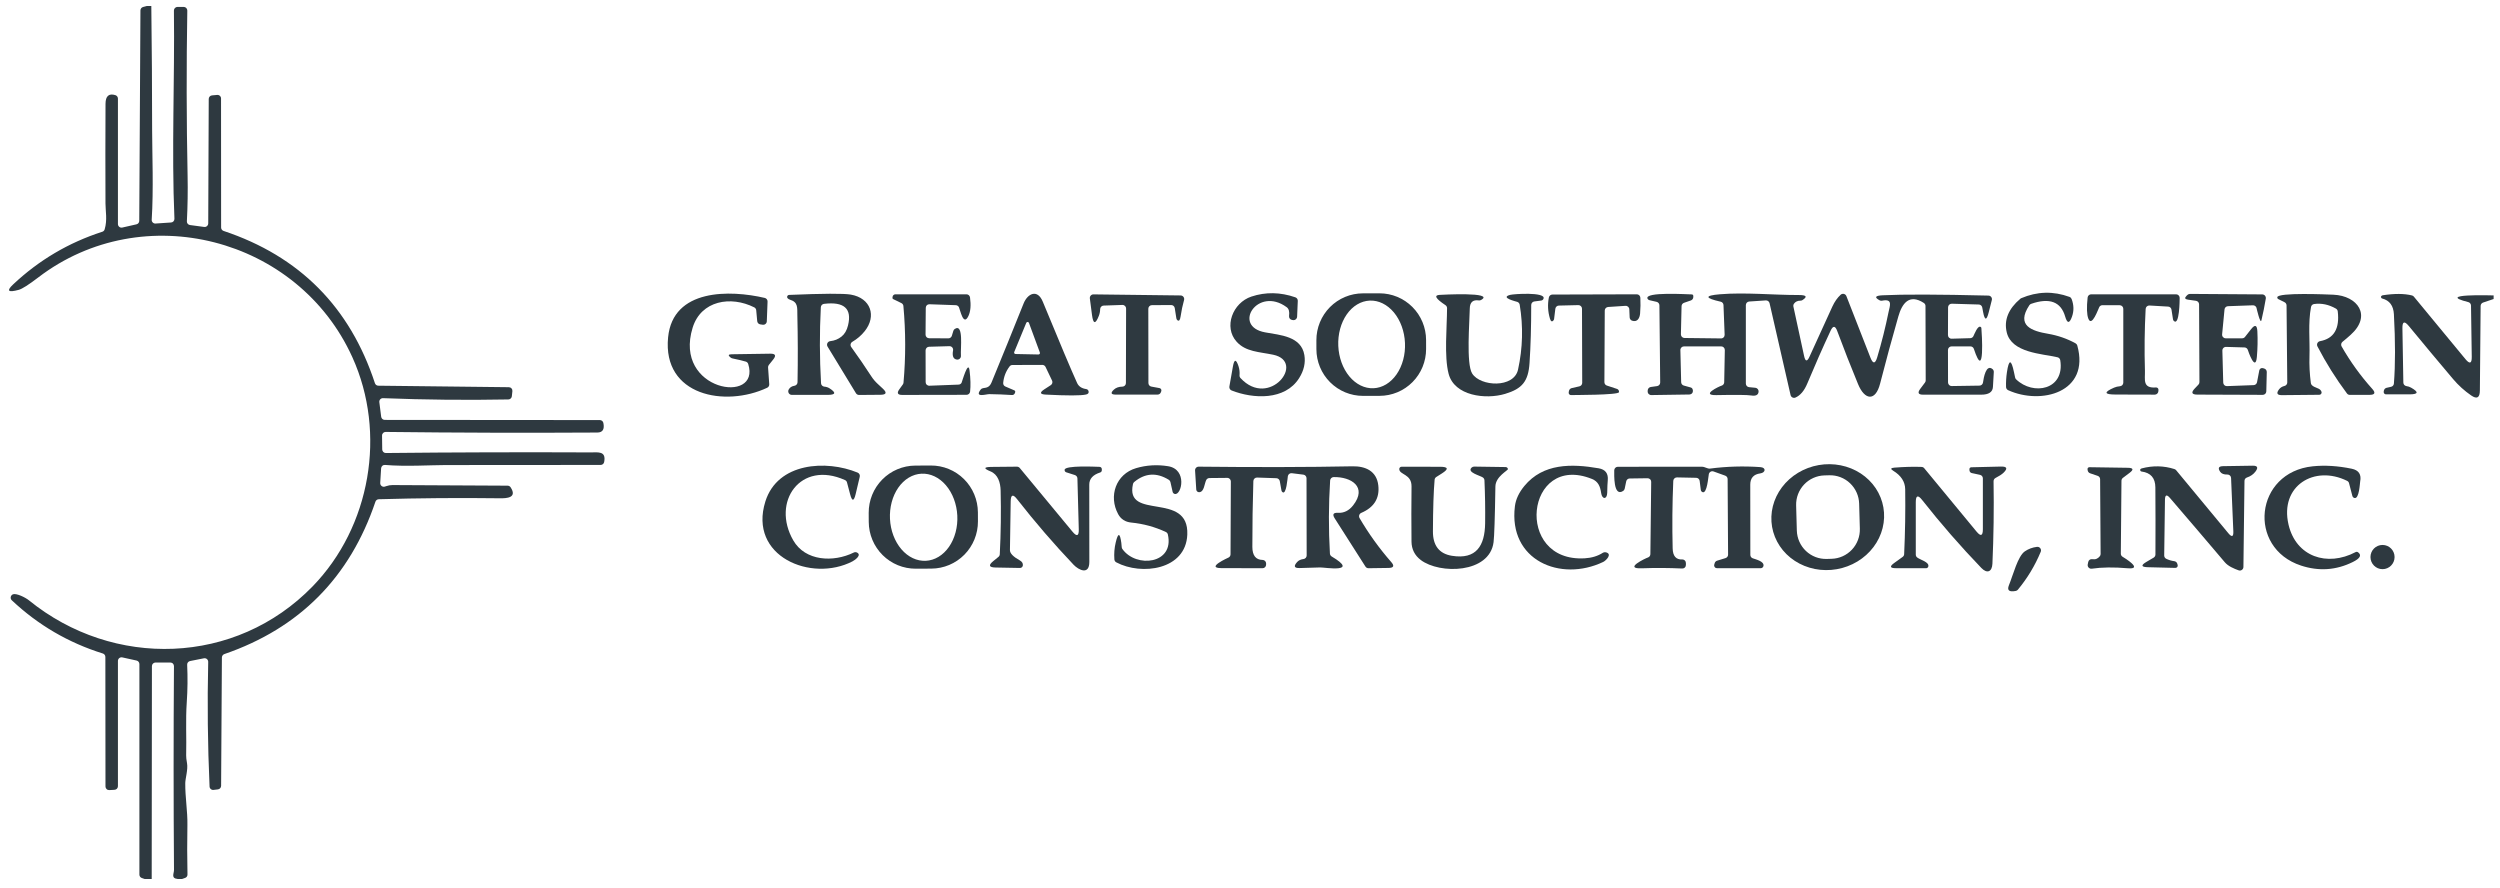 <?xml version="1.0" encoding="UTF-8"?> <svg xmlns="http://www.w3.org/2000/svg" width="245" height="87" viewBox="0 0 245 87" fill="none"><path d="M14.383 0.589H14.829C14.88 4.675 14.907 8.763 14.909 12.851C14.913 14.999 15.056 18.614 14.867 21.533C14.864 21.583 14.871 21.633 14.889 21.68C14.907 21.727 14.935 21.77 14.97 21.805C15.006 21.841 15.048 21.868 15.095 21.885C15.142 21.903 15.192 21.91 15.242 21.906L16.767 21.804C16.858 21.799 16.944 21.757 17.005 21.689C17.066 21.62 17.098 21.53 17.094 21.438C16.806 14.678 17.129 7.817 17.044 1.033C17.044 0.986 17.053 0.94 17.07 0.897C17.088 0.854 17.114 0.815 17.147 0.782C17.18 0.749 17.219 0.722 17.262 0.704C17.305 0.687 17.352 0.677 17.399 0.677H18.005C18.052 0.677 18.097 0.687 18.14 0.705C18.183 0.723 18.222 0.749 18.254 0.783C18.287 0.816 18.313 0.856 18.33 0.899C18.348 0.943 18.356 0.989 18.356 1.036C18.265 6.432 18.274 11.828 18.384 17.224C18.414 18.712 18.391 20.2 18.314 21.688C18.309 21.776 18.337 21.863 18.394 21.931C18.451 21.998 18.531 22.043 18.619 22.054L20.011 22.241C20.06 22.247 20.11 22.243 20.157 22.229C20.205 22.214 20.248 22.189 20.286 22.157C20.323 22.124 20.354 22.083 20.374 22.038C20.395 21.992 20.406 21.942 20.407 21.892L20.456 9.697C20.456 9.61 20.488 9.526 20.547 9.461C20.607 9.397 20.688 9.356 20.775 9.348L21.28 9.303C21.329 9.298 21.378 9.304 21.424 9.319C21.47 9.335 21.513 9.36 21.549 9.393C21.585 9.426 21.613 9.466 21.633 9.51C21.652 9.555 21.663 9.603 21.662 9.651L21.669 22.297C21.669 22.371 21.693 22.443 21.736 22.503C21.78 22.563 21.841 22.608 21.911 22.631C29.347 25.11 34.291 30.084 36.743 37.555C36.767 37.625 36.811 37.686 36.87 37.73C36.929 37.773 37 37.797 37.072 37.798L49.87 37.946C49.919 37.947 49.967 37.958 50.012 37.978C50.056 37.998 50.096 38.028 50.128 38.065C50.161 38.102 50.185 38.145 50.2 38.192C50.214 38.239 50.219 38.288 50.214 38.337L50.161 38.833C50.152 38.918 50.112 38.996 50.049 39.054C49.986 39.112 49.904 39.145 49.818 39.146C45.722 39.224 41.628 39.182 37.535 39.02C37.484 39.018 37.433 39.027 37.386 39.047C37.339 39.066 37.297 39.096 37.263 39.133C37.228 39.171 37.202 39.216 37.187 39.264C37.172 39.312 37.167 39.364 37.174 39.414L37.356 40.843C37.367 40.928 37.408 41.005 37.471 41.062C37.535 41.118 37.618 41.15 37.703 41.15L58.787 41.167C58.867 41.167 58.945 41.195 59.008 41.246C59.07 41.298 59.114 41.369 59.13 41.449C59.259 42.071 59.061 42.384 58.538 42.389C51.63 42.431 44.716 42.411 37.795 42.329C37.748 42.328 37.702 42.337 37.659 42.354C37.616 42.372 37.576 42.398 37.543 42.431C37.51 42.464 37.484 42.504 37.467 42.547C37.449 42.591 37.44 42.638 37.441 42.685L37.458 44.047C37.459 44.093 37.468 44.139 37.486 44.181C37.504 44.224 37.53 44.263 37.563 44.295C37.596 44.327 37.635 44.353 37.678 44.37C37.721 44.387 37.766 44.396 37.812 44.396C44.5 44.325 51.189 44.305 57.879 44.336C58.594 44.339 59.425 44.167 59.208 45.279C59.192 45.359 59.149 45.432 59.087 45.484C59.024 45.536 58.945 45.564 58.864 45.564C53.794 45.56 48.724 45.563 43.654 45.575C42.23 45.578 39.734 45.737 37.728 45.564C37.681 45.561 37.635 45.566 37.59 45.581C37.546 45.595 37.505 45.619 37.469 45.65C37.434 45.681 37.405 45.718 37.385 45.76C37.364 45.803 37.352 45.848 37.349 45.895L37.262 47.328C37.258 47.386 37.269 47.444 37.292 47.496C37.316 47.549 37.353 47.595 37.399 47.63C37.444 47.665 37.498 47.688 37.555 47.698C37.612 47.707 37.67 47.702 37.724 47.684C37.764 47.67 37.803 47.657 37.84 47.645C38.051 47.572 38.256 47.536 38.457 47.536C42.221 47.562 45.985 47.582 49.751 47.596C49.808 47.597 49.865 47.612 49.915 47.64C49.966 47.669 50.01 47.709 50.042 47.758C50.715 48.789 49.656 48.842 48.987 48.831C45.013 48.78 41.056 48.812 37.114 48.926C37.043 48.928 36.974 48.953 36.916 48.995C36.859 49.038 36.815 49.098 36.792 49.166C34.284 56.587 29.348 61.565 21.985 64.1C21.916 64.124 21.856 64.169 21.814 64.228C21.771 64.287 21.747 64.358 21.746 64.431L21.669 77.01C21.669 77.096 21.637 77.179 21.581 77.243C21.524 77.307 21.446 77.348 21.361 77.359L20.929 77.411C20.881 77.417 20.832 77.413 20.785 77.399C20.739 77.385 20.696 77.362 20.659 77.33C20.622 77.299 20.592 77.26 20.571 77.216C20.55 77.173 20.538 77.125 20.537 77.077C20.354 73.007 20.31 68.936 20.404 64.864C20.404 64.812 20.394 64.76 20.372 64.712C20.351 64.664 20.319 64.622 20.279 64.588C20.238 64.554 20.192 64.53 20.141 64.517C20.09 64.504 20.038 64.502 19.986 64.512L18.622 64.783C18.54 64.8 18.466 64.846 18.414 64.912C18.363 64.979 18.337 65.062 18.342 65.146C18.4 66.371 18.387 67.595 18.303 68.818C18.18 70.62 18.289 72.282 18.244 74.035C18.239 74.199 18.268 74.459 18.331 74.813C18.436 75.398 18.16 76.309 18.156 76.743C18.142 78.115 18.391 79.552 18.366 80.83C18.336 82.447 18.338 84.07 18.373 85.699C18.376 85.773 18.354 85.846 18.312 85.907C18.269 85.968 18.209 86.013 18.138 86.037L17.847 86.139H17.409C16.732 86.072 17.055 85.604 17.052 85.255C17.002 78.601 17.001 71.944 17.048 65.283C17.048 65.237 17.04 65.19 17.022 65.147C17.005 65.104 16.979 65.065 16.947 65.032C16.914 64.999 16.875 64.972 16.832 64.955C16.79 64.937 16.744 64.927 16.697 64.927H15.239C15.146 64.927 15.057 64.965 14.991 65.031C14.925 65.097 14.888 65.186 14.888 65.279L14.867 86.139H14.166L13.896 86.044C13.827 86.02 13.768 85.976 13.725 85.916C13.683 85.857 13.661 85.786 13.661 85.713V65.079C13.661 64.999 13.633 64.921 13.584 64.859C13.534 64.796 13.465 64.752 13.387 64.734L11.981 64.424C11.93 64.413 11.877 64.414 11.826 64.426C11.775 64.438 11.728 64.462 11.687 64.495C11.646 64.528 11.614 64.57 11.591 64.617C11.569 64.665 11.557 64.716 11.557 64.769V77.049C11.557 77.139 11.523 77.226 11.461 77.292C11.399 77.357 11.314 77.396 11.224 77.401L10.709 77.429C10.661 77.431 10.613 77.424 10.568 77.407C10.523 77.391 10.482 77.365 10.447 77.332C10.412 77.299 10.384 77.26 10.365 77.216C10.347 77.172 10.337 77.125 10.337 77.077L10.326 64.382C10.326 64.306 10.303 64.233 10.258 64.172C10.214 64.111 10.152 64.066 10.081 64.044C6.706 62.99 3.731 61.252 1.158 58.83C1.113 58.788 1.08 58.736 1.062 58.678C1.043 58.62 1.041 58.558 1.053 58.498C1.066 58.438 1.094 58.383 1.134 58.338C1.175 58.292 1.226 58.258 1.284 58.238C1.617 58.126 2.476 58.541 2.834 58.83C11.112 65.551 23.093 65.227 30.635 57.467C36.325 51.609 37.893 42.438 34.537 35.02C29.211 23.248 14.008 19.347 3.756 27.184C2.811 27.907 2.171 28.314 1.834 28.405C0.787 28.689 0.606 28.511 1.291 27.87C3.815 25.495 6.727 23.776 10.025 22.712C10.079 22.695 10.129 22.665 10.169 22.623C10.209 22.582 10.239 22.532 10.256 22.477C10.533 21.554 10.337 20.678 10.337 19.938C10.323 16.683 10.324 13.429 10.341 10.176C10.345 9.411 10.668 9.127 11.308 9.324C11.38 9.345 11.444 9.39 11.488 9.451C11.533 9.511 11.557 9.586 11.557 9.662V21.956C11.557 22.009 11.569 22.061 11.591 22.109C11.614 22.156 11.647 22.198 11.688 22.232C11.729 22.265 11.777 22.288 11.829 22.3C11.88 22.312 11.934 22.312 11.985 22.3L13.373 21.984C13.451 21.967 13.521 21.924 13.57 21.861C13.62 21.799 13.647 21.722 13.647 21.642L13.763 1.022C13.763 0.945 13.789 0.869 13.836 0.808C13.884 0.747 13.95 0.703 14.026 0.684L14.383 0.589Z" fill="#2E3940"></path><path d="M121.187 33.485C119.894 32.049 120.798 29.676 122.639 29.064C124.037 28.601 125.472 28.626 126.945 29.137C127.017 29.162 127.079 29.209 127.122 29.272C127.165 29.335 127.186 29.41 127.183 29.486L127.117 31.035C127.114 31.085 127.101 31.133 127.079 31.178C127.057 31.222 127.026 31.261 126.988 31.293C126.95 31.325 126.906 31.348 126.859 31.361C126.811 31.374 126.762 31.377 126.713 31.369L126.619 31.355C126.528 31.341 126.447 31.291 126.392 31.216C126.338 31.142 126.315 31.049 126.328 30.958C126.386 30.547 126.309 30.263 126.096 30.106C123.253 28.014 120.711 31.975 123.978 32.57C125.472 32.841 127.523 32.954 127.828 34.795C127.955 35.562 127.783 36.317 127.313 37.059C125.928 39.255 122.818 39.101 120.697 38.266C120.622 38.237 120.559 38.182 120.519 38.111C120.48 38.041 120.466 37.959 120.479 37.879L120.826 35.914C120.955 35.189 121.136 35.176 121.37 35.876C121.466 36.167 121.501 36.467 121.475 36.777C121.471 36.826 121.476 36.875 121.492 36.922C121.508 36.968 121.533 37.011 121.566 37.048C124.385 40.1 128.028 35.446 124.771 34.763C123.403 34.478 122.078 34.482 121.187 33.485Z" fill="#2E3940"></path><path d="M139.757 34.201C139.758 34.803 139.641 35.399 139.413 35.956C139.185 36.513 138.849 37.018 138.426 37.445C138.003 37.871 137.5 38.21 136.947 38.441C136.393 38.672 135.8 38.792 135.2 38.793L133.58 38.796C132.37 38.798 131.208 38.317 130.35 37.459C129.492 36.601 129.009 35.436 129.007 34.22L129.006 33.34C129.005 32.738 129.122 32.142 129.35 31.585C129.579 31.029 129.914 30.523 130.337 30.096C130.76 29.67 131.263 29.331 131.816 29.1C132.37 28.869 132.963 28.749 133.563 28.748L135.183 28.745C136.394 28.743 137.556 29.224 138.413 30.082C139.271 30.94 139.754 32.105 139.756 33.321L139.757 34.201ZM134.607 38.047C135.036 38.029 135.456 37.899 135.843 37.666C136.23 37.433 136.577 37.1 136.863 36.688C137.149 36.276 137.369 35.792 137.511 35.264C137.653 34.736 137.713 34.174 137.688 33.61C137.639 32.471 137.247 31.393 136.599 30.615C135.951 29.837 135.1 29.421 134.233 29.459C133.804 29.477 133.384 29.607 132.997 29.84C132.61 30.073 132.263 30.405 131.977 30.818C131.691 31.23 131.471 31.714 131.329 32.242C131.188 32.77 131.127 33.332 131.152 33.896C131.201 35.035 131.593 36.112 132.241 36.891C132.889 37.669 133.74 38.086 134.607 38.047Z" fill="#2E3940"></path><path d="M197.985 29.282C198.011 29.258 198.04 29.24 198.073 29.226C199.637 28.557 201.216 28.513 202.81 29.095C202.857 29.113 202.899 29.14 202.935 29.175C202.97 29.211 202.998 29.253 203.017 29.299C203.244 29.893 203.255 30.474 203.052 31.042C202.809 31.72 202.587 31.713 202.386 31.021C201.965 29.568 200.855 29.153 199.055 29.775C198.982 29.8 198.919 29.848 198.876 29.912C197.54 31.926 199.139 32.443 200.713 32.711C201.679 32.877 202.576 33.19 203.406 33.647C203.487 33.692 203.548 33.768 203.574 33.858C204.851 38.467 200.019 39.71 196.797 38.238C196.738 38.211 196.688 38.167 196.652 38.112C196.616 38.058 196.596 37.994 196.593 37.928C196.579 37.44 196.607 36.959 196.678 36.485C196.869 35.192 197.1 35.185 197.368 36.464L197.481 36.995C197.494 37.064 197.528 37.127 197.579 37.175C199.251 38.794 202.372 38.214 201.905 35.298C201.894 35.23 201.863 35.166 201.815 35.115C201.768 35.065 201.707 35.029 201.639 35.013C200.107 34.658 197.14 34.587 196.66 32.57C196.375 31.373 196.817 30.277 197.985 29.282Z" fill="#2E3940"></path><path d="M73.92 30.123C71.616 28.962 68.703 29.447 67.879 32.112C65.954 38.344 74.597 39.689 73.324 35.668C73.307 35.613 73.276 35.563 73.234 35.522C73.193 35.482 73.142 35.452 73.085 35.436C72.681 35.323 72.253 35.221 71.802 35.13C71.723 35.113 71.656 35.084 71.602 35.041C71.329 34.83 71.364 34.722 71.707 34.718L75.494 34.661C75.995 34.654 76.087 34.846 75.771 35.235L75.351 35.76C75.294 35.828 75.265 35.916 75.27 36.006L75.386 37.657C75.391 37.728 75.374 37.798 75.339 37.859C75.303 37.92 75.25 37.969 75.186 37.999C71.08 39.932 64.912 38.801 65.473 33.063C65.94 28.265 71.55 28.402 74.951 29.197C75.03 29.216 75.1 29.262 75.149 29.327C75.198 29.392 75.224 29.471 75.221 29.553L75.147 31.489C75.145 31.539 75.133 31.587 75.111 31.632C75.089 31.676 75.058 31.716 75.02 31.747C74.982 31.779 74.938 31.802 74.89 31.815C74.843 31.828 74.793 31.831 74.744 31.824L74.502 31.788C74.425 31.776 74.354 31.738 74.3 31.681C74.247 31.624 74.214 31.55 74.207 31.472L74.109 30.405C74.104 30.346 74.084 30.289 74.051 30.24C74.018 30.19 73.973 30.15 73.92 30.123Z" fill="#2E3940"></path><path d="M177.335 34.946C178.043 33.372 178.787 31.739 179.568 30.049C179.792 29.564 180.065 29.175 180.385 28.884C180.427 28.846 180.478 28.819 180.533 28.805C180.588 28.791 180.645 28.79 180.7 28.803C180.756 28.817 180.807 28.843 180.85 28.88C180.892 28.918 180.925 28.965 180.946 29.018L183.302 35.048C183.55 35.68 183.771 35.67 183.965 35.02C184.402 33.565 184.775 32.078 185.083 30.56C185.206 29.965 185.522 29.247 184.442 29.468C184.36 29.484 184.276 29.472 184.203 29.433C183.663 29.137 183.765 28.972 184.508 28.937C186.505 28.836 189.958 28.846 194.869 28.968C194.922 28.97 194.974 28.982 195.02 29.006C195.067 29.03 195.108 29.064 195.14 29.106C195.172 29.148 195.193 29.197 195.204 29.249C195.214 29.301 195.212 29.354 195.199 29.405L194.894 30.609C194.688 31.424 194.506 31.419 194.347 30.595L194.259 30.127C194.243 30.048 194.202 29.976 194.14 29.924C194.079 29.873 194.002 29.843 193.923 29.842L191.272 29.764C191.225 29.763 191.178 29.772 191.134 29.789C191.091 29.806 191.051 29.832 191.017 29.865C190.983 29.898 190.957 29.937 190.938 29.98C190.92 30.023 190.911 30.069 190.911 30.116L190.9 32.838C190.9 32.885 190.91 32.932 190.928 32.976C190.946 33.02 190.973 33.06 191.007 33.093C191.04 33.126 191.08 33.152 191.124 33.169C191.168 33.186 191.215 33.195 191.262 33.193L193.088 33.14C193.151 33.138 193.212 33.12 193.265 33.086C193.318 33.053 193.361 33.006 193.39 32.95C193.481 32.774 193.825 31.827 194.119 32.049C194.136 32.061 194.149 32.077 194.159 32.094C194.169 32.112 194.174 32.131 194.175 32.151C194.214 32.584 194.543 37.534 193.439 34.19C193.415 34.119 193.371 34.057 193.311 34.014C193.251 33.97 193.179 33.947 193.106 33.947H191.251C191.158 33.947 191.069 33.984 191.003 34.05C190.937 34.116 190.9 34.205 190.9 34.299L190.907 37.481C190.908 37.528 190.917 37.574 190.936 37.617C190.954 37.66 190.98 37.699 191.014 37.732C191.047 37.764 191.086 37.79 191.129 37.808C191.172 37.825 191.219 37.834 191.265 37.833L193.993 37.791C194.076 37.789 194.156 37.758 194.218 37.703C194.281 37.647 194.321 37.571 194.333 37.488C194.403 37.006 194.628 35.668 195.259 36.164C195.303 36.199 195.338 36.244 195.362 36.296C195.385 36.347 195.395 36.404 195.392 36.46L195.308 37.918C195.28 38.427 194.893 38.681 194.147 38.678H188.46C187.992 38.678 187.899 38.49 188.179 38.115L188.649 37.488C188.695 37.429 188.719 37.355 188.719 37.277L188.698 29.986C188.698 29.928 188.683 29.87 188.655 29.818C188.627 29.767 188.587 29.723 188.537 29.69C187.093 28.754 186.402 29.743 186.037 31.014C185.408 33.204 184.813 35.395 184.252 37.587C183.797 39.368 182.738 39.227 182.086 37.636C181.375 35.916 180.695 34.181 180.045 32.433C179.851 31.909 179.636 31.9 179.4 32.405C178.614 34.09 177.853 35.815 177.117 37.58C176.82 38.293 176.433 38.753 175.957 38.96C175.909 38.98 175.859 38.99 175.807 38.989C175.756 38.987 175.706 38.974 175.66 38.951C175.614 38.928 175.574 38.895 175.542 38.855C175.51 38.814 175.488 38.767 175.476 38.717L173.418 29.715C173.399 29.633 173.352 29.561 173.286 29.511C173.219 29.461 173.137 29.436 173.053 29.44L171.419 29.549C171.331 29.555 171.248 29.594 171.187 29.66C171.127 29.725 171.093 29.812 171.093 29.901V37.59C171.094 37.678 171.126 37.763 171.184 37.828C171.243 37.893 171.323 37.934 171.409 37.942L172.026 38.002C172.117 38.012 172.2 38.056 172.259 38.126C172.318 38.196 172.347 38.285 172.342 38.375C172.321 38.704 172.076 38.831 171.609 38.756C171.242 38.695 170.107 38.683 168.204 38.721C166.63 38.752 168.446 37.872 168.723 37.791C168.794 37.769 168.857 37.726 168.901 37.666C168.946 37.607 168.971 37.535 168.972 37.46L169.032 34.306C169.033 34.259 169.024 34.212 169.007 34.169C168.99 34.125 168.964 34.086 168.931 34.052C168.899 34.019 168.86 33.992 168.817 33.974C168.774 33.956 168.728 33.947 168.681 33.947H165.028C164.981 33.947 164.935 33.956 164.892 33.974C164.849 33.992 164.81 34.019 164.777 34.052C164.744 34.086 164.719 34.125 164.702 34.169C164.684 34.212 164.676 34.259 164.677 34.306L164.754 37.453C164.755 37.528 164.781 37.601 164.827 37.661C164.873 37.72 164.937 37.764 165.01 37.784L165.687 37.971C165.728 37.981 165.766 38.002 165.799 38.031C165.831 38.059 165.856 38.096 165.873 38.136C165.894 38.188 165.905 38.24 165.908 38.294C165.91 38.341 165.903 38.388 165.886 38.432C165.87 38.477 165.845 38.517 165.812 38.551C165.78 38.585 165.741 38.613 165.698 38.631C165.654 38.65 165.608 38.66 165.56 38.661L161.826 38.717C161.778 38.718 161.731 38.709 161.686 38.691C161.642 38.672 161.602 38.645 161.568 38.61C161.535 38.575 161.509 38.534 161.493 38.489C161.476 38.444 161.469 38.395 161.472 38.347L161.476 38.252C161.481 38.171 161.513 38.094 161.568 38.035C161.623 37.975 161.697 37.936 161.777 37.925L162.398 37.837C162.482 37.824 162.559 37.781 162.615 37.717C162.67 37.652 162.7 37.57 162.699 37.485L162.622 29.919C162.621 29.84 162.593 29.765 162.544 29.703C162.494 29.642 162.426 29.599 162.349 29.581L161.647 29.419C161.607 29.41 161.569 29.392 161.536 29.366C161.503 29.34 161.477 29.306 161.458 29.268C161.121 28.571 165.389 28.849 165.799 28.852C165.837 28.852 165.874 28.867 165.901 28.895C165.927 28.922 165.943 28.958 165.943 28.997V29.109C165.943 29.183 165.92 29.255 165.877 29.315C165.834 29.375 165.774 29.42 165.704 29.444L165.031 29.676C164.963 29.7 164.904 29.743 164.861 29.801C164.818 29.859 164.795 29.928 164.793 30L164.729 32.764C164.729 32.81 164.737 32.856 164.754 32.9C164.771 32.943 164.796 32.983 164.828 33.016C164.861 33.049 164.899 33.076 164.942 33.094C164.984 33.113 165.03 33.122 165.077 33.123L168.66 33.165C168.707 33.166 168.754 33.157 168.798 33.139C168.842 33.121 168.882 33.095 168.915 33.061C168.948 33.027 168.974 32.986 168.991 32.942C169.008 32.897 169.016 32.85 169.014 32.802L168.902 29.894C168.899 29.817 168.871 29.743 168.821 29.684C168.772 29.624 168.704 29.583 168.628 29.567C167.051 29.21 167.027 28.967 168.558 28.838C171.023 28.634 173.765 28.916 176.262 28.912C177.031 28.91 177.157 29.075 176.64 29.409C176.583 29.447 176.516 29.467 176.447 29.465C176.165 29.463 175.952 29.562 175.809 29.764C175.782 29.804 175.762 29.85 175.753 29.897C175.743 29.945 175.743 29.994 175.753 30.042L176.802 34.89C176.923 35.446 177.101 35.465 177.335 34.946Z" fill="#2E3940"></path><path d="M215.212 29.479L214.412 29.366C214.111 29.322 214.07 29.193 214.29 28.979L214.37 28.902C214.435 28.838 214.523 28.803 214.616 28.803L221.705 28.852C221.756 28.853 221.806 28.864 221.852 28.886C221.898 28.907 221.938 28.939 221.971 28.978C222.003 29.017 222.027 29.063 222.041 29.112C222.054 29.162 222.057 29.214 222.049 29.264C221.93 29.975 221.787 30.682 221.621 31.384C221.513 31.845 221.137 30.176 221.134 30.158C221.109 30.087 221.062 30.025 221 29.982C220.938 29.939 220.863 29.917 220.787 29.919L218.339 30.007C218.254 30.01 218.173 30.044 218.111 30.102C218.049 30.161 218.01 30.239 218.003 30.324L217.768 32.767C217.763 32.816 217.768 32.865 217.784 32.912C217.799 32.959 217.823 33.001 217.856 33.038C217.889 33.074 217.929 33.103 217.973 33.124C218.018 33.144 218.066 33.154 218.115 33.154H219.731C219.785 33.154 219.838 33.142 219.886 33.119C219.934 33.096 219.976 33.062 220.008 33.021L220.597 32.271C220.983 31.776 221.191 31.841 221.222 32.468C221.264 33.308 221.247 34.146 221.173 34.982C221.036 36.485 220.324 34.418 220.296 34.316C220.277 34.242 220.234 34.175 220.175 34.127C220.115 34.079 220.042 34.052 219.966 34.049L218.154 33.996C218.106 33.994 218.058 34.003 218.014 34.02C217.969 34.038 217.929 34.065 217.895 34.099C217.861 34.133 217.835 34.173 217.817 34.218C217.799 34.263 217.791 34.31 217.792 34.358L217.877 37.499C217.878 37.545 217.889 37.591 217.908 37.634C217.927 37.676 217.954 37.714 217.988 37.746C218.022 37.778 218.062 37.802 218.105 37.819C218.149 37.835 218.195 37.842 218.241 37.84L220.857 37.742C220.937 37.739 221.013 37.709 221.074 37.657C221.134 37.605 221.175 37.535 221.19 37.456L221.411 36.295C221.419 36.256 221.434 36.219 221.457 36.187C221.479 36.155 221.508 36.128 221.542 36.108C221.576 36.087 221.613 36.074 221.652 36.07C221.691 36.065 221.731 36.068 221.769 36.08L221.891 36.115C221.966 36.138 222.031 36.184 222.077 36.246C222.122 36.308 222.146 36.384 222.144 36.46L222.098 38.354C222.096 38.446 222.058 38.533 221.993 38.597C221.927 38.661 221.839 38.697 221.748 38.696L215.335 38.671C214.792 38.669 214.708 38.471 215.082 38.076L215.45 37.689C215.511 37.623 215.545 37.535 215.545 37.443L215.51 29.828C215.51 29.743 215.48 29.662 215.425 29.598C215.371 29.534 215.295 29.492 215.212 29.479Z" fill="#2E3940"></path><path d="M80.781 37.89C80.975 37.906 81.143 37.96 81.286 38.051C81.966 38.483 81.903 38.699 81.096 38.699H77.6C77.54 38.7 77.48 38.684 77.427 38.655C77.374 38.625 77.329 38.582 77.298 38.53C77.267 38.477 77.249 38.418 77.248 38.357C77.246 38.296 77.26 38.236 77.288 38.182C77.401 37.971 77.592 37.844 77.864 37.802C77.944 37.788 78.018 37.747 78.072 37.685C78.125 37.622 78.156 37.543 78.158 37.46C78.198 35.256 78.192 33.068 78.141 30.894C78.123 30.169 78.235 29.62 77.422 29.37C77.25 29.317 77.075 29.187 77.162 29.007C77.176 28.977 77.198 28.952 77.225 28.933C77.252 28.915 77.284 28.904 77.317 28.902C80.659 28.761 82.679 28.75 83.375 28.87C85.346 29.211 85.928 30.982 84.736 32.461C84.404 32.876 84.001 33.222 83.526 33.499C83.484 33.524 83.448 33.558 83.419 33.598C83.391 33.638 83.371 33.683 83.361 33.731C83.351 33.779 83.351 33.829 83.362 33.877C83.372 33.925 83.392 33.97 83.421 34.01C84.103 34.953 84.756 35.904 85.377 36.862C85.555 37.139 85.762 37.386 85.998 37.604C86.183 37.776 86.353 37.934 86.51 38.08C86.947 38.481 86.869 38.684 86.275 38.689L84.189 38.706C84.128 38.706 84.067 38.691 84.014 38.661C83.961 38.632 83.916 38.589 83.884 38.537L81.1 33.964C81.069 33.913 81.052 33.856 81.05 33.797C81.047 33.738 81.06 33.679 81.086 33.626C81.112 33.573 81.151 33.528 81.2 33.494C81.248 33.46 81.304 33.439 81.363 33.433C81.784 33.388 82.152 33.239 82.467 32.985C82.778 32.739 82.992 32.37 83.109 31.88C83.506 30.239 82.72 29.539 80.749 29.778C80.668 29.788 80.592 29.826 80.536 29.887C80.479 29.947 80.446 30.026 80.441 30.109C80.312 32.592 80.319 35.075 80.462 37.559C80.466 37.643 80.501 37.723 80.56 37.784C80.618 37.844 80.697 37.882 80.781 37.89Z" fill="#2E3940"></path><path d="M90.725 30.165L90.704 32.795C90.703 32.841 90.712 32.887 90.729 32.93C90.747 32.972 90.772 33.011 90.805 33.044C90.838 33.077 90.876 33.103 90.919 33.12C90.962 33.138 91.008 33.147 91.054 33.147L92.944 33.158C93.019 33.158 93.092 33.134 93.153 33.089C93.213 33.044 93.258 32.98 93.281 32.908L93.428 32.426C93.453 32.344 93.505 32.275 93.575 32.232C94.459 31.669 94.115 34.179 94.171 34.862C94.175 34.914 94.168 34.967 94.149 35.016C94.13 35.065 94.1 35.109 94.062 35.145C94.024 35.181 93.978 35.208 93.927 35.225C93.877 35.241 93.824 35.245 93.772 35.239C93.423 35.189 93.299 34.89 93.4 34.341C93.409 34.289 93.407 34.236 93.394 34.186C93.38 34.135 93.355 34.088 93.321 34.048C93.287 34.009 93.245 33.977 93.197 33.956C93.15 33.934 93.098 33.924 93.046 33.925L91.047 33.982C90.956 33.984 90.869 34.023 90.806 34.09C90.742 34.156 90.707 34.245 90.707 34.337L90.714 37.453C90.714 37.5 90.724 37.547 90.742 37.59C90.76 37.633 90.787 37.672 90.822 37.705C90.856 37.737 90.896 37.763 90.94 37.779C90.984 37.796 91.031 37.803 91.079 37.801L93.94 37.692C94 37.69 94.058 37.673 94.109 37.642C94.16 37.611 94.202 37.568 94.231 37.516C94.29 37.411 94.886 35.231 95.016 36.305C95.117 37.122 95.134 37.814 95.069 38.382C95.059 38.468 95.019 38.546 94.955 38.603C94.891 38.66 94.808 38.692 94.722 38.692L88.421 38.703C87.963 38.703 87.869 38.516 88.14 38.143L88.481 37.671C88.517 37.62 88.539 37.559 88.544 37.495C88.766 34.993 88.762 32.491 88.533 29.989C88.528 29.928 88.507 29.87 88.472 29.82C88.438 29.77 88.391 29.73 88.337 29.704L87.527 29.31C87.505 29.3 87.487 29.284 87.476 29.264C87.464 29.243 87.458 29.22 87.46 29.197L87.471 29.095C87.478 29.025 87.511 28.961 87.563 28.914C87.615 28.867 87.682 28.841 87.751 28.842H94.715C94.799 28.842 94.881 28.872 94.945 28.928C95.008 28.984 95.05 29.061 95.062 29.145C95.167 29.91 95.117 30.513 94.911 30.954C94.41 32.031 94.105 30.373 93.975 30.106C93.947 30.048 93.903 30 93.849 29.965C93.796 29.93 93.734 29.911 93.67 29.908L91.089 29.817C91.042 29.815 90.996 29.823 90.951 29.839C90.908 29.856 90.867 29.881 90.833 29.914C90.799 29.946 90.772 29.985 90.754 30.029C90.735 30.072 90.725 30.118 90.725 30.165Z" fill="#2E3940"></path><path d="M98.527 37.879L99.407 38.256C99.44 38.27 99.467 38.296 99.482 38.33C99.497 38.363 99.499 38.401 99.487 38.435L99.459 38.52C99.44 38.579 99.402 38.63 99.35 38.665C99.299 38.7 99.237 38.717 99.175 38.713C98.434 38.664 97.693 38.635 96.952 38.625C96.647 38.622 95.466 39.016 96.104 38.178C96.131 38.141 96.167 38.109 96.208 38.085C96.249 38.062 96.295 38.047 96.342 38.041C96.777 37.992 96.998 37.897 97.177 37.464C98.236 34.891 99.282 32.315 100.315 29.736C100.704 28.764 101.668 28.293 102.191 29.56C103.876 33.651 104.998 36.309 105.557 37.534C105.709 37.867 106.006 38.066 106.447 38.129C106.504 38.136 106.558 38.161 106.6 38.201C106.642 38.241 106.671 38.293 106.682 38.351C106.717 38.515 106.632 38.62 106.426 38.664C105.912 38.779 104.598 38.781 102.485 38.671C101.91 38.643 101.863 38.47 102.345 38.154L102.98 37.742C103.051 37.695 103.102 37.623 103.125 37.541C103.147 37.459 103.139 37.371 103.102 37.295L102.464 35.96C102.436 35.9 102.391 35.85 102.335 35.814C102.279 35.779 102.215 35.76 102.149 35.76L99.217 35.77C99.164 35.77 99.111 35.782 99.063 35.806C99.015 35.83 98.973 35.865 98.94 35.907C98.578 36.382 98.369 36.92 98.313 37.523C98.306 37.598 98.323 37.673 98.361 37.737C98.4 37.801 98.458 37.851 98.527 37.879ZM99.393 34.499C99.384 34.521 99.381 34.544 99.383 34.567C99.386 34.59 99.394 34.611 99.406 34.631C99.419 34.65 99.436 34.665 99.457 34.676C99.477 34.687 99.499 34.693 99.522 34.693L101.773 34.739C101.796 34.739 101.819 34.734 101.839 34.723C101.859 34.713 101.877 34.698 101.89 34.679C101.903 34.66 101.912 34.639 101.914 34.616C101.917 34.593 101.915 34.57 101.907 34.548L100.837 31.644C100.828 31.617 100.81 31.593 100.787 31.577C100.763 31.56 100.736 31.551 100.707 31.55C100.678 31.55 100.65 31.558 100.627 31.575C100.603 31.591 100.585 31.614 100.574 31.641L99.393 34.499Z" fill="#2E3940"></path><path d="M112.833 37.886L113.632 38.034C113.664 38.039 113.694 38.052 113.72 38.07C113.746 38.088 113.769 38.112 113.785 38.139C113.802 38.167 113.812 38.198 113.816 38.23C113.82 38.262 113.817 38.295 113.808 38.326L113.772 38.428C113.75 38.499 113.706 38.56 113.646 38.604C113.586 38.648 113.514 38.671 113.439 38.671H109.351C108.874 38.673 108.81 38.512 109.158 38.185C109.364 37.993 109.643 37.894 109.996 37.89C110.088 37.889 110.175 37.852 110.239 37.786C110.304 37.721 110.34 37.633 110.34 37.541L110.357 30.236C110.358 30.189 110.349 30.142 110.331 30.099C110.313 30.056 110.286 30.016 110.252 29.983C110.219 29.951 110.178 29.925 110.134 29.908C110.09 29.89 110.043 29.883 109.996 29.884L108.152 29.947C108.063 29.95 107.978 29.987 107.916 30.052C107.853 30.116 107.817 30.202 107.815 30.292C107.811 30.527 107.769 30.745 107.689 30.947C107.357 31.799 107.133 31.772 107.016 30.866L106.805 29.247C106.799 29.197 106.803 29.146 106.818 29.098C106.833 29.05 106.857 29.005 106.891 28.968C106.924 28.93 106.965 28.9 107.01 28.879C107.056 28.859 107.106 28.848 107.156 28.849L115.704 28.954C115.758 28.955 115.811 28.968 115.859 28.993C115.907 29.017 115.948 29.052 115.981 29.096C116.013 29.139 116.035 29.189 116.045 29.242C116.054 29.295 116.052 29.35 116.038 29.402C115.895 29.906 115.782 30.446 115.697 31.021C115.646 31.38 115.543 31.501 115.389 31.384C115.333 31.338 115.295 31.273 115.284 31.201L115.126 30.194C115.113 30.11 115.071 30.033 115.007 29.978C114.944 29.923 114.862 29.894 114.779 29.894L112.882 29.905C112.789 29.906 112.701 29.943 112.636 30.009C112.571 30.075 112.535 30.164 112.535 30.257L112.545 37.541C112.546 37.624 112.575 37.704 112.627 37.767C112.68 37.83 112.752 37.872 112.833 37.886Z" fill="#2E3940"></path><path d="M148.705 29.588C148.603 29.549 146.956 29.169 147.993 28.898C148.369 28.8 151.419 28.61 151.275 29.236C151.263 29.292 151.234 29.343 151.192 29.381C151.15 29.421 151.097 29.446 151.04 29.454L150.364 29.542C150.28 29.553 150.202 29.594 150.146 29.658C150.09 29.722 150.059 29.805 150.059 29.891C150.061 32.006 150.006 33.901 149.894 35.577C149.775 37.383 149.168 38.097 147.51 38.597C145.595 39.175 142.527 38.801 141.963 36.626C141.517 34.911 141.805 32.084 141.812 30.201C141.812 30.142 141.797 30.085 141.77 30.033C141.742 29.981 141.703 29.938 141.654 29.905C140.686 29.262 140.499 28.926 141.093 28.898C141.209 28.891 146.566 28.588 145.146 29.398C145.078 29.437 144.999 29.452 144.922 29.44C144.34 29.356 144.045 29.625 144.038 30.247C144.021 31.532 143.674 35.658 144.273 36.605C145.083 37.89 148.365 38.062 148.768 36.221C149.231 34.109 149.285 31.988 148.93 29.859C148.919 29.798 148.892 29.741 148.853 29.693C148.814 29.646 148.763 29.61 148.705 29.588Z" fill="#2E3940"></path><path d="M154.675 29.901L152.764 29.947C152.68 29.949 152.6 29.981 152.537 30.038C152.475 30.095 152.435 30.173 152.424 30.257L152.301 31.257C152.294 31.314 152.268 31.368 152.227 31.412C152.09 31.564 151.978 31.501 151.894 31.222C151.689 30.532 151.654 29.842 151.789 29.151C151.805 29.071 151.847 28.999 151.91 28.947C151.973 28.895 152.051 28.866 152.133 28.866L160.404 28.842C160.494 28.841 160.58 28.875 160.646 28.937C160.711 29 160.75 29.085 160.755 29.176C160.78 29.7 160.772 30.212 160.73 30.715C160.692 31.186 160.46 31.602 159.941 31.426C159.875 31.402 159.817 31.359 159.775 31.302C159.733 31.245 159.709 31.176 159.706 31.105L159.671 30.306C159.67 30.259 159.658 30.214 159.638 30.171C159.618 30.129 159.59 30.091 159.555 30.06C159.52 30.029 159.479 30.005 159.435 29.99C159.39 29.974 159.343 29.968 159.296 29.972L157.596 30.084C157.507 30.09 157.424 30.129 157.362 30.194C157.301 30.258 157.267 30.344 157.266 30.433L157.231 37.446C157.23 37.521 157.253 37.594 157.295 37.655C157.338 37.715 157.399 37.761 157.469 37.784L158.472 38.115C158.536 38.137 158.591 38.181 158.625 38.24C158.659 38.299 158.671 38.368 158.658 38.435C158.605 38.727 154.107 38.706 153.97 38.717C153.936 38.719 153.902 38.714 153.871 38.702C153.839 38.689 153.811 38.67 153.788 38.645C153.765 38.62 153.748 38.59 153.738 38.557C153.729 38.524 153.726 38.49 153.732 38.456L153.756 38.319C153.768 38.25 153.8 38.187 153.848 38.136C153.896 38.085 153.958 38.05 154.026 38.034L154.784 37.861C154.861 37.843 154.93 37.799 154.98 37.737C155.03 37.674 155.057 37.596 155.057 37.516L155.036 30.25C155.036 30.203 155.027 30.157 155.008 30.114C154.99 30.071 154.963 30.032 154.93 30C154.896 29.967 154.856 29.942 154.812 29.925C154.768 29.908 154.722 29.9 154.675 29.901Z" fill="#2E3940"></path><path d="M210.274 30.271C210.166 32.287 210.143 34.307 210.204 36.33C210.232 37.193 209.937 38.073 211.291 37.971C211.323 37.968 211.355 37.973 211.385 37.985C211.415 37.996 211.443 38.014 211.465 38.037C211.488 38.06 211.505 38.088 211.516 38.118C211.527 38.149 211.532 38.181 211.529 38.213L211.519 38.351C211.511 38.439 211.47 38.522 211.405 38.582C211.341 38.642 211.256 38.675 211.168 38.675L207.318 38.664C206.198 38.662 206.153 38.436 207.181 37.988C207.354 37.913 207.546 37.867 207.756 37.851C207.845 37.844 207.928 37.803 207.989 37.738C208.049 37.673 208.083 37.587 208.083 37.499V30.264C208.083 30.171 208.046 30.081 207.98 30.015C207.914 29.949 207.825 29.912 207.732 29.912L206.038 29.908C205.976 29.908 205.914 29.925 205.86 29.957C205.805 29.99 205.76 30.036 205.73 30.091C205.628 30.278 204.997 32.109 204.657 31.225C204.505 30.831 204.482 30.141 204.587 29.155C204.596 29.069 204.637 28.99 204.702 28.932C204.767 28.874 204.85 28.842 204.937 28.842H213.258C213.35 28.842 213.439 28.878 213.505 28.944C213.57 29.009 213.608 29.098 213.608 29.19C213.608 29.366 213.594 31.993 213.033 31.45C212.99 31.407 212.962 31.35 212.953 31.288L212.805 30.341C212.793 30.262 212.754 30.189 212.695 30.135C212.636 30.081 212.559 30.05 212.479 30.046L210.646 29.94C210.6 29.937 210.553 29.944 210.51 29.959C210.466 29.974 210.426 29.997 210.391 30.028C210.357 30.059 210.329 30.096 210.309 30.138C210.288 30.18 210.277 30.225 210.274 30.271Z" fill="#2E3940"></path><path d="M226.48 30.081C226.179 31.672 226.378 33.397 226.329 34.883C226.301 35.766 226.346 36.65 226.463 37.538C226.474 37.617 226.51 37.69 226.564 37.745C226.831 38.009 227.227 38.006 227.423 38.242C227.458 38.286 227.485 38.333 227.504 38.382C227.517 38.416 227.522 38.453 227.518 38.489C227.513 38.525 227.501 38.56 227.48 38.59C227.46 38.62 227.433 38.645 227.401 38.662C227.369 38.679 227.333 38.688 227.297 38.689L223.63 38.724C223.153 38.729 223.058 38.54 223.346 38.157C223.474 37.988 223.652 37.877 223.879 37.823C223.957 37.805 224.027 37.761 224.077 37.698C224.126 37.635 224.153 37.557 224.152 37.478L224.082 29.93C224.081 29.865 224.062 29.801 224.028 29.747C223.994 29.692 223.946 29.648 223.889 29.62L223.272 29.31C223.238 29.294 223.211 29.267 223.194 29.233C223.177 29.2 223.171 29.161 223.177 29.123C223.247 28.648 228.047 28.852 228.672 28.881C231.052 28.983 232.465 30.929 230.365 32.813C230.103 33.05 229.836 33.279 229.562 33.499C229.497 33.553 229.454 33.627 229.438 33.709C229.423 33.792 229.437 33.877 229.478 33.95C230.331 35.445 231.332 36.831 232.479 38.108C232.83 38.497 232.744 38.693 232.22 38.696L230.284 38.699C230.23 38.7 230.177 38.688 230.128 38.664C230.079 38.641 230.037 38.605 230.004 38.562C228.91 37.1 227.945 35.56 227.108 33.943C227.083 33.894 227.07 33.84 227.069 33.785C227.069 33.73 227.081 33.676 227.105 33.627C227.13 33.577 227.165 33.535 227.209 33.501C227.252 33.468 227.303 33.446 227.357 33.436C228.722 33.187 229.303 32.212 229.099 30.511C229.093 30.456 229.073 30.403 229.043 30.358C229.013 30.312 228.972 30.274 228.924 30.246C228.22 29.843 227.504 29.692 226.775 29.796C226.703 29.806 226.636 29.839 226.583 29.89C226.53 29.942 226.494 30.008 226.48 30.081Z" fill="#2E3940"></path><path d="M244.375 28.951V29.303L243.34 29.651C243.271 29.675 243.211 29.72 243.168 29.779C243.125 29.838 243.102 29.91 243.102 29.982L243.028 38.259C243.024 38.977 242.742 39.144 242.183 38.759C241.519 38.304 240.923 37.764 240.395 37.14C238.99 35.478 237.544 33.746 236.058 31.943C235.632 31.427 235.426 31.503 235.437 32.172L235.528 37.495C235.529 37.578 235.56 37.658 235.614 37.721C235.669 37.783 235.744 37.824 235.826 37.837C235.995 37.86 236.147 37.911 236.282 37.988C237.061 38.427 237.003 38.647 236.11 38.647H233.824C233.792 38.647 233.76 38.639 233.731 38.626C233.701 38.612 233.675 38.592 233.654 38.566C233.633 38.541 233.618 38.512 233.609 38.48C233.6 38.448 233.598 38.415 233.603 38.383L233.617 38.294C233.629 38.225 233.66 38.16 233.708 38.108C233.755 38.057 233.816 38.021 233.884 38.006L234.333 37.904C234.406 37.887 234.471 37.847 234.52 37.79C234.569 37.733 234.598 37.662 234.603 37.587C234.748 35.737 234.748 33.474 234.603 30.796C234.556 29.955 234.176 29.443 233.463 29.257C233.431 29.249 233.401 29.231 233.378 29.206C233.355 29.181 233.34 29.15 233.333 29.116C233.316 29.039 233.425 28.951 233.505 28.937C234.672 28.759 235.629 28.764 236.377 28.954C236.447 28.973 236.511 29.013 236.559 29.071L241.612 35.193C242.035 35.707 242.242 35.631 242.232 34.964L242.159 29.944C242.158 29.866 242.131 29.791 242.083 29.73C242.035 29.669 241.968 29.625 241.892 29.606C238.533 28.764 244.263 28.947 244.375 28.951Z" fill="#2E3940"></path><path d="M95.838 51.092C95.844 52.314 95.367 53.489 94.511 54.357C93.655 55.226 92.49 55.718 91.272 55.724L89.751 55.732C89.148 55.735 88.551 55.619 87.993 55.391C87.435 55.162 86.927 54.825 86.498 54.4C86.07 53.974 85.729 53.468 85.496 52.91C85.262 52.352 85.14 51.753 85.137 51.148L85.132 50.261C85.126 49.039 85.604 47.864 86.46 46.995C87.316 46.126 88.481 45.635 89.698 45.628L91.22 45.62C91.823 45.617 92.42 45.733 92.978 45.962C93.536 46.191 94.044 46.527 94.472 46.953C94.901 47.379 95.241 47.885 95.475 48.443C95.709 49.001 95.83 49.599 95.834 50.205L95.838 51.092ZM90.732 54.959C91.165 54.937 91.589 54.805 91.978 54.57C92.368 54.335 92.715 54.002 93.002 53.59C93.288 53.178 93.507 52.695 93.647 52.169C93.787 51.642 93.844 51.083 93.816 50.523C93.758 49.391 93.356 48.322 92.697 47.553C92.038 46.784 91.176 46.377 90.302 46.422C89.868 46.444 89.445 46.576 89.056 46.811C88.666 47.046 88.318 47.379 88.032 47.791C87.746 48.203 87.526 48.686 87.387 49.212C87.247 49.738 87.19 50.298 87.218 50.858C87.275 51.99 87.678 53.058 88.337 53.827C88.996 54.596 89.857 55.003 90.732 54.959Z" fill="#2E3940"></path><path d="M109.581 50.388C108.616 48.617 109.36 46.462 111.337 45.878C112.352 45.58 113.395 45.516 114.468 45.688C116.386 45.997 115.797 48.546 115.135 48.409C115.081 48.399 115.033 48.373 114.994 48.336C114.955 48.298 114.929 48.25 114.917 48.198L114.703 47.244C114.693 47.198 114.674 47.155 114.647 47.117C114.62 47.079 114.585 47.046 114.545 47.022C113.346 46.28 112.214 46.353 111.148 47.24C111.089 47.291 111.048 47.359 111.032 47.434C110.212 51.074 116.537 48.085 116.355 52.398C116.211 55.858 111.863 56.422 109.395 55.109C109.342 55.081 109.298 55.04 109.265 54.99C109.233 54.94 109.213 54.883 109.209 54.824C109.167 54.26 109.21 53.709 109.339 53.169C109.57 52.183 109.754 52.192 109.889 53.197C109.908 53.335 109.921 53.474 109.928 53.612C109.93 53.679 109.952 53.744 109.991 53.799C111.341 55.704 115.11 55.274 114.451 52.38C114.439 52.328 114.415 52.278 114.382 52.236C114.348 52.194 114.306 52.16 114.258 52.137C113.185 51.637 112.055 51.329 110.867 51.211C110.278 51.155 109.849 50.88 109.581 50.388Z" fill="#2E3940"></path><path d="M184.572 49.724C184.689 50.394 184.663 51.082 184.496 51.749C184.33 52.416 184.026 53.049 183.602 53.611C183.178 54.174 182.642 54.655 182.025 55.027C181.408 55.4 180.721 55.656 180.005 55.781C179.289 55.907 178.557 55.899 177.85 55.759C177.144 55.618 176.478 55.348 175.889 54.963C175.3 54.578 174.8 54.086 174.419 53.515C174.037 52.944 173.781 52.306 173.664 51.636C173.548 50.966 173.574 50.278 173.74 49.611C173.907 48.944 174.211 48.311 174.635 47.748C175.059 47.186 175.595 46.705 176.212 46.332C176.829 45.96 177.515 45.704 178.231 45.578C178.948 45.453 179.68 45.46 180.386 45.601C181.092 45.741 181.759 46.012 182.348 46.397C182.937 46.782 183.436 47.274 183.818 47.844C184.199 48.415 184.456 49.054 184.572 49.724ZM182.196 49.358C182.186 48.982 182.102 48.612 181.949 48.269C181.796 47.926 181.577 47.617 181.305 47.358C181.034 47.1 180.714 46.898 180.364 46.764C180.014 46.63 179.641 46.566 179.267 46.577L178.791 46.59C178.416 46.601 178.048 46.685 177.706 46.839C177.364 46.992 177.056 47.212 176.799 47.485C176.542 47.758 176.341 48.079 176.207 48.43C176.074 48.781 176.01 49.156 176.021 49.531L176.089 51.995C176.1 52.37 176.184 52.74 176.337 53.083C176.489 53.426 176.708 53.736 176.98 53.994C177.252 54.253 177.572 54.455 177.922 54.589C178.272 54.723 178.644 54.786 179.018 54.776L179.495 54.762C179.869 54.752 180.238 54.667 180.579 54.514C180.921 54.361 181.229 54.141 181.487 53.868C181.744 53.595 181.945 53.273 182.078 52.922C182.212 52.571 182.275 52.197 182.265 51.821L182.196 49.358Z" fill="#2E3940"></path><path d="M82.808 47.047C78.443 45.078 75.571 49.18 77.738 52.954C78.909 54.996 81.669 55.137 83.674 54.147C83.722 54.124 83.773 54.112 83.825 54.111C83.878 54.111 83.929 54.122 83.976 54.144C84.481 54.383 83.804 54.88 83.538 55.017C79.505 57.098 73.317 54.531 75.007 49.141C76.21 45.318 80.975 45.047 84.046 46.314C84.124 46.346 84.188 46.405 84.227 46.48C84.265 46.555 84.276 46.641 84.256 46.723L83.853 48.423C83.68 49.148 83.499 49.151 83.31 48.43L83.005 47.275C82.992 47.225 82.967 47.178 82.933 47.138C82.899 47.099 82.856 47.067 82.808 47.047Z" fill="#2E3940"></path><path d="M120.269 46.832L118.519 46.849C118.455 46.851 118.392 46.869 118.337 46.904C118.283 46.938 118.239 46.986 118.211 47.043C118.022 47.42 118.018 48.205 117.527 48.236C117.491 48.239 117.454 48.234 117.419 48.222C117.384 48.21 117.352 48.191 117.325 48.166C117.297 48.142 117.275 48.112 117.259 48.079C117.244 48.045 117.234 48.009 117.233 47.972L117.117 46.107C117.114 46.058 117.121 46.01 117.138 45.965C117.154 45.919 117.18 45.878 117.213 45.843C117.246 45.808 117.286 45.78 117.331 45.761C117.375 45.742 117.423 45.733 117.471 45.733C123.128 45.797 128.151 45.785 132.541 45.698C133.817 45.674 134.911 46.159 135.073 47.564C135.218 48.827 134.66 49.727 133.4 50.264C133.355 50.284 133.314 50.314 133.28 50.351C133.247 50.388 133.221 50.432 133.206 50.479C133.19 50.527 133.185 50.577 133.19 50.627C133.195 50.676 133.21 50.724 133.235 50.768C134.133 52.305 135.166 53.74 136.335 55.074C136.672 55.456 136.586 55.651 136.079 55.658L134.115 55.686C134.056 55.687 133.996 55.673 133.944 55.645C133.891 55.616 133.846 55.575 133.814 55.524L130.802 50.8C130.554 50.412 130.658 50.231 131.114 50.257C131.698 50.29 132.194 50.048 132.601 49.532C134.035 47.705 132.401 46.719 130.697 46.754C130.609 46.756 130.525 46.791 130.462 46.852C130.398 46.913 130.359 46.997 130.353 47.085C130.201 49.472 130.194 51.86 130.332 54.25C130.335 54.307 130.353 54.363 130.383 54.413C130.413 54.462 130.454 54.504 130.504 54.535C133.288 56.186 129.831 55.602 129.385 55.609C128.722 55.62 128.058 55.64 127.394 55.668C126.838 55.692 126.745 55.496 127.117 55.081C127.264 54.916 127.473 54.818 127.745 54.785C127.829 54.775 127.908 54.733 127.964 54.669C128.021 54.605 128.053 54.522 128.053 54.436L128.039 46.864C128.039 46.778 128.007 46.695 127.95 46.631C127.894 46.566 127.815 46.525 127.73 46.515L126.598 46.374C126.511 46.363 126.423 46.386 126.352 46.436C126.281 46.487 126.231 46.563 126.212 46.649C126.181 46.79 126.069 48.575 125.669 48.219C125.623 48.178 125.593 48.121 125.581 48.057L125.42 47.152C125.405 47.072 125.363 47 125.302 46.948C125.24 46.895 125.163 46.865 125.083 46.864L123.19 46.8C123.144 46.799 123.098 46.806 123.055 46.823C123.012 46.839 122.972 46.864 122.939 46.896C122.905 46.928 122.878 46.965 122.859 47.008C122.84 47.05 122.83 47.095 122.829 47.142C122.761 49.31 122.728 51.461 122.731 53.595C122.733 54.437 123.067 54.863 123.733 54.873C123.826 54.874 123.914 54.911 123.979 54.977C124.044 55.043 124.08 55.132 124.08 55.225L124.077 55.337C124.077 55.383 124.068 55.429 124.051 55.471C124.033 55.513 124.007 55.552 123.975 55.584C123.943 55.616 123.905 55.642 123.863 55.66C123.821 55.677 123.775 55.686 123.73 55.686C122.379 55.691 121.029 55.687 119.68 55.675C118.113 55.665 120.374 54.651 120.402 54.637C120.46 54.607 120.507 54.562 120.541 54.507C120.574 54.452 120.592 54.388 120.592 54.324L120.623 47.184C120.624 47.138 120.615 47.092 120.597 47.049C120.58 47.006 120.554 46.967 120.521 46.934C120.488 46.901 120.448 46.875 120.405 46.858C120.362 46.84 120.316 46.831 120.269 46.832Z" fill="#2E3940"></path><path d="M149.387 47.627C151.228 45.395 154.005 45.434 156.667 45.892C157.328 46.007 157.626 46.399 157.561 47.068C157.535 47.331 157.517 47.735 157.508 48.282C157.494 48.979 157.003 48.951 156.915 48.325C156.824 47.698 156.642 47.187 156.004 46.934C149.51 44.336 148.336 55.13 155.31 54.714C155.99 54.675 156.582 54.493 157.087 54.169C157.164 54.121 157.255 54.103 157.343 54.119C158.055 54.26 157.41 54.929 157.115 55.07C152.929 57.073 147.796 54.915 148.462 49.606C148.546 48.935 148.855 48.275 149.387 47.627Z" fill="#2E3940"></path><path d="M212.166 48.983L212.092 54.436C212.091 54.503 212.108 54.568 212.143 54.625C212.177 54.682 212.226 54.727 212.285 54.757C212.53 54.879 212.796 54.958 213.081 54.996C213.149 55.005 213.214 55.033 213.266 55.078C213.319 55.123 213.357 55.183 213.375 55.249L213.41 55.369C213.42 55.403 213.421 55.438 213.414 55.473C213.407 55.507 213.392 55.539 213.37 55.567C213.348 55.595 213.32 55.617 213.288 55.632C213.256 55.647 213.221 55.655 213.186 55.654L210.49 55.587C209.833 55.571 209.787 55.396 210.353 55.063L211.058 54.648C211.11 54.616 211.154 54.572 211.185 54.519C211.215 54.466 211.232 54.406 211.233 54.345C211.245 52.131 211.242 49.938 211.226 47.765C211.221 46.845 210.769 46.326 209.869 46.209C209.835 46.204 209.804 46.188 209.781 46.163C209.673 46.043 209.757 45.938 209.89 45.902C210.979 45.614 212.048 45.636 213.095 45.969C213.159 45.99 213.216 46.028 213.26 46.078L218.372 52.25C218.725 52.677 218.89 52.614 218.866 52.06L218.645 46.839C218.642 46.747 218.602 46.66 218.534 46.598C218.466 46.535 218.377 46.502 218.284 46.504C217.945 46.514 217.71 46.425 217.579 46.237C217.329 45.875 217.424 45.691 217.863 45.684L220.76 45.638C221.234 45.631 221.329 45.819 221.044 46.202C220.843 46.476 220.561 46.675 220.199 46.797C220.129 46.819 220.069 46.863 220.026 46.921C219.984 46.98 219.96 47.051 219.96 47.124L219.855 55.566C219.854 55.622 219.84 55.677 219.814 55.726C219.788 55.776 219.751 55.818 219.705 55.85C219.66 55.882 219.607 55.903 219.552 55.91C219.497 55.918 219.441 55.912 219.389 55.894C218.936 55.732 218.358 55.489 218.032 55.102C216.248 52.996 214.456 50.897 212.657 48.803C212.336 48.428 212.173 48.488 212.166 48.983Z" fill="#2E3940"></path><path d="M225.507 55.429C220.195 53.693 220.963 46.282 226.65 45.698C227.84 45.576 229.112 45.655 230.465 45.934C231.157 46.077 231.434 46.496 231.296 47.191C231.268 47.342 231.205 48.902 230.749 48.807C230.698 48.796 230.65 48.772 230.612 48.736C230.573 48.7 230.546 48.654 230.532 48.603L230.206 47.353C230.194 47.304 230.171 47.259 230.14 47.22C230.108 47.181 230.068 47.15 230.023 47.127C226.808 45.533 223.397 47.613 224.273 51.401C225.006 54.566 228.07 55.573 230.851 54.105C230.888 54.085 230.929 54.076 230.972 54.079C231.014 54.083 231.055 54.098 231.089 54.123C231.47 54.404 231.295 54.725 230.563 55.084C228.936 55.884 227.251 55.999 225.507 55.429Z" fill="#2E3940"></path><path d="M105.342 46.557L104.486 46.283C104.434 46.267 104.39 46.231 104.362 46.184C104.334 46.136 104.325 46.08 104.335 46.026C104.416 45.596 107.305 45.737 107.761 45.751C107.819 45.753 107.873 45.777 107.914 45.818C107.954 45.859 107.977 45.915 107.978 45.973V46.082C107.979 46.131 107.965 46.178 107.937 46.217C107.909 46.257 107.869 46.286 107.824 46.3C107.104 46.528 106.745 46.927 106.748 47.497C106.755 50.027 106.757 52.553 106.755 55.074C106.751 56.387 105.71 55.866 105.215 55.348C103.268 53.297 101.422 51.154 99.675 48.92C99.269 48.398 99.059 48.469 99.048 49.131L98.974 53.908C98.969 54.223 99.292 54.559 99.942 54.919C100.164 55.043 100.263 55.209 100.24 55.415C100.231 55.483 100.198 55.547 100.145 55.592C100.093 55.637 100.026 55.662 99.956 55.661L97.554 55.616C96.916 55.604 96.845 55.395 97.34 54.989L97.849 54.574C97.887 54.543 97.919 54.504 97.941 54.46C97.963 54.417 97.976 54.369 97.978 54.32C98.086 52.238 98.114 50.16 98.062 48.085C98.045 47.279 97.796 46.49 97.067 46.195C96.375 45.913 96.402 45.767 97.147 45.758L99.661 45.733C99.713 45.733 99.764 45.745 99.811 45.767C99.859 45.788 99.901 45.82 99.935 45.86L105.1 52.099C105.532 52.62 105.739 52.541 105.72 51.863L105.587 46.885C105.585 46.811 105.56 46.74 105.516 46.682C105.472 46.623 105.411 46.58 105.342 46.557Z" fill="#2E3940"></path><path d="M140.592 47.015C140.491 48.148 140.436 49.834 140.427 52.07C140.42 53.467 141.041 54.266 142.289 54.468C144.673 54.852 145.515 53.489 145.543 51.275C145.561 49.867 145.539 48.464 145.476 47.068C145.473 47.014 145.458 46.962 145.432 46.915C145.407 46.868 145.372 46.827 145.329 46.797C145.052 46.599 143.719 46.297 144.221 45.821C144.288 45.76 144.376 45.726 144.466 45.726L147.555 45.772C147.61 45.773 147.661 45.793 147.702 45.829C147.742 45.864 147.769 45.913 147.776 45.966C147.797 46.11 146.563 46.688 146.549 47.677C146.5 50.763 146.44 52.582 146.37 53.134C145.978 56.214 141.083 56.285 139.235 54.88C138.639 54.427 138.336 53.825 138.327 53.074C138.308 51.257 138.309 49.457 138.33 47.673C138.344 46.427 137.135 46.55 137.128 45.966C137.128 45.906 137.151 45.849 137.193 45.806C137.235 45.764 137.293 45.74 137.352 45.74L141.125 45.744C141.929 45.744 141.992 45.96 141.314 46.392L140.753 46.747C140.707 46.777 140.669 46.816 140.641 46.863C140.613 46.909 140.596 46.961 140.592 47.015Z" fill="#2E3940"></path><path d="M171.764 54.711C172.091 54.831 172.883 55.007 172.823 55.443C172.815 55.51 172.782 55.572 172.731 55.616C172.68 55.661 172.614 55.686 172.546 55.686H168.269C168.225 55.686 168.182 55.676 168.142 55.657C168.103 55.637 168.069 55.608 168.043 55.573C168.016 55.538 167.999 55.497 167.991 55.453C167.984 55.41 167.986 55.366 167.999 55.324L168.041 55.183C168.057 55.127 168.087 55.077 168.128 55.036C168.169 54.994 168.22 54.964 168.276 54.947L169.103 54.693C169.176 54.671 169.239 54.626 169.284 54.565C169.329 54.505 169.353 54.431 169.352 54.355L169.307 46.944C169.306 46.872 169.283 46.802 169.241 46.743C169.199 46.684 169.14 46.639 169.072 46.614L167.925 46.202C167.879 46.185 167.829 46.179 167.78 46.183C167.73 46.187 167.683 46.202 167.639 46.226C167.596 46.251 167.558 46.284 167.528 46.324C167.498 46.364 167.477 46.41 167.466 46.459C167.413 46.691 167.301 48.42 166.845 48.23C166.799 48.21 166.76 48.179 166.73 48.14C166.7 48.1 166.682 48.053 166.677 48.004L166.568 47.135C166.559 47.05 166.519 46.972 166.456 46.915C166.394 46.858 166.313 46.826 166.228 46.825L164.338 46.786C164.247 46.785 164.158 46.82 164.092 46.883C164.025 46.946 163.985 47.032 163.981 47.124C163.885 49.344 163.865 51.553 163.921 53.75C163.94 54.494 164.251 54.853 164.854 54.827C164.901 54.825 164.948 54.833 164.992 54.85C165.036 54.867 165.077 54.892 165.111 54.925C165.145 54.958 165.172 54.997 165.19 55.041C165.209 55.085 165.218 55.132 165.218 55.179V55.366C165.218 55.413 165.209 55.46 165.19 55.504C165.171 55.548 165.144 55.587 165.109 55.62C165.075 55.653 165.034 55.678 164.989 55.694C164.945 55.71 164.897 55.717 164.85 55.714C163.529 55.651 162.21 55.644 160.891 55.693C159.051 55.764 161.27 54.704 161.491 54.637C161.562 54.614 161.625 54.57 161.669 54.51C161.713 54.45 161.737 54.377 161.737 54.303L161.817 47.223C161.818 47.176 161.809 47.129 161.791 47.086C161.773 47.043 161.747 47.003 161.713 46.97C161.68 46.937 161.641 46.911 161.597 46.893C161.553 46.876 161.507 46.867 161.46 46.867L159.706 46.892C159.627 46.892 159.55 46.92 159.489 46.971C159.428 47.022 159.386 47.092 159.37 47.17L159.219 47.892C159.199 47.984 159.145 48.064 159.068 48.113C158.093 48.751 158.199 46.476 158.195 46.096C158.195 46.003 158.232 45.913 158.298 45.847C158.364 45.781 158.453 45.744 158.546 45.744C161.271 45.739 164.019 45.738 166.789 45.74C167.094 45.74 167.315 45.955 167.592 45.92C169.224 45.709 170.861 45.661 172.504 45.776C173.121 45.818 173.02 46.325 172.511 46.392C171.854 46.479 171.526 46.847 171.526 47.497C171.528 49.795 171.531 52.089 171.533 54.38C171.533 54.452 171.555 54.523 171.597 54.582C171.638 54.641 171.697 54.686 171.764 54.711Z" fill="#2E3940"></path><path d="M187.747 49.219V54.352C187.747 54.405 187.759 54.458 187.782 54.507C187.805 54.555 187.838 54.597 187.88 54.63C188.185 54.873 189.09 55.077 188.974 55.517C188.961 55.566 188.933 55.608 188.893 55.639C188.854 55.669 188.806 55.686 188.757 55.686L185.797 55.682C185.215 55.682 185.16 55.512 185.633 55.172L186.46 54.577C186.504 54.546 186.54 54.506 186.565 54.459C186.591 54.412 186.605 54.359 186.607 54.306C186.705 52.182 186.739 50.061 186.709 47.944C186.697 47.207 186.305 46.603 185.531 46.131C185.246 45.958 185.285 45.857 185.65 45.828C186.625 45.751 187.514 45.727 188.318 45.758C188.367 45.76 188.415 45.773 188.459 45.794C188.503 45.816 188.542 45.847 188.574 45.885L193.7 52.095C194.114 52.595 194.321 52.52 194.321 51.87V46.878C194.321 46.798 194.294 46.72 194.243 46.658C194.193 46.596 194.123 46.553 194.044 46.536L193.231 46.36C193.172 46.347 193.119 46.315 193.079 46.27C193.039 46.224 193.015 46.167 193.01 46.107L193.003 45.99C193 45.966 193.003 45.941 193.011 45.918C193.018 45.895 193.031 45.873 193.047 45.855C193.064 45.836 193.084 45.821 193.106 45.811C193.129 45.8 193.153 45.794 193.178 45.793L196.088 45.723C196.691 45.709 196.776 45.912 196.341 46.332C196.179 46.487 195.919 46.657 195.559 46.842C195.501 46.873 195.452 46.919 195.419 46.976C195.386 47.032 195.368 47.097 195.369 47.163C195.414 49.906 195.376 52.603 195.257 55.253C195.219 56.038 194.738 56.249 194.17 55.658C192.13 53.538 190.197 51.319 188.371 49.001C187.955 48.472 187.747 48.545 187.747 49.219Z" fill="#2E3940"></path><path d="M207.904 47.113L207.841 54.257C207.84 54.318 207.855 54.378 207.885 54.432C207.916 54.486 207.96 54.531 208.013 54.563C208.157 54.647 210.106 55.827 208.521 55.69C207.152 55.572 205.976 55.586 204.994 55.732C204.938 55.739 204.881 55.734 204.827 55.715C204.774 55.696 204.726 55.665 204.687 55.624C204.648 55.583 204.62 55.533 204.604 55.479C204.589 55.425 204.587 55.368 204.598 55.313L204.647 55.073C204.665 54.983 204.718 54.903 204.794 54.852C204.87 54.8 204.964 54.781 205.054 54.799C205.344 54.853 205.586 54.758 205.78 54.514C205.832 54.452 205.86 54.374 205.86 54.292L205.811 46.965C205.811 46.893 205.789 46.822 205.747 46.762C205.705 46.703 205.645 46.658 205.576 46.635L204.829 46.381C204.769 46.361 204.715 46.324 204.674 46.275C204.632 46.226 204.605 46.167 204.594 46.103L204.577 45.994C204.573 45.968 204.574 45.942 204.582 45.917C204.589 45.892 204.602 45.868 204.619 45.849C204.637 45.829 204.658 45.813 204.682 45.802C204.706 45.791 204.733 45.786 204.759 45.786L208.525 45.843C209.072 45.852 209.126 46.021 208.686 46.349L208.045 46.832C208.001 46.864 207.966 46.907 207.941 46.956C207.917 47.005 207.904 47.059 207.904 47.113Z" fill="#2E3940"></path><path d="M233.488 55.778C234.14 55.778 234.669 55.246 234.669 54.591C234.669 53.936 234.14 53.405 233.488 53.405C232.835 53.405 232.306 53.936 232.306 54.591C232.306 55.246 232.835 55.778 233.488 55.778Z" fill="#2E3940"></path><path d="M198.431 54.035C198.779 53.795 199.177 53.648 199.623 53.591C199.684 53.583 199.747 53.592 199.804 53.616C199.86 53.639 199.91 53.678 199.947 53.727C199.985 53.777 200.008 53.835 200.016 53.896C200.024 53.958 200.015 54.02 199.991 54.077C199.43 55.429 198.684 56.667 197.751 57.791C197.699 57.853 197.627 57.895 197.548 57.911C196.9 58.038 196.675 57.856 196.871 57.365C197.292 56.327 197.744 54.507 198.431 54.035Z" fill="#2E3940"></path></svg> 